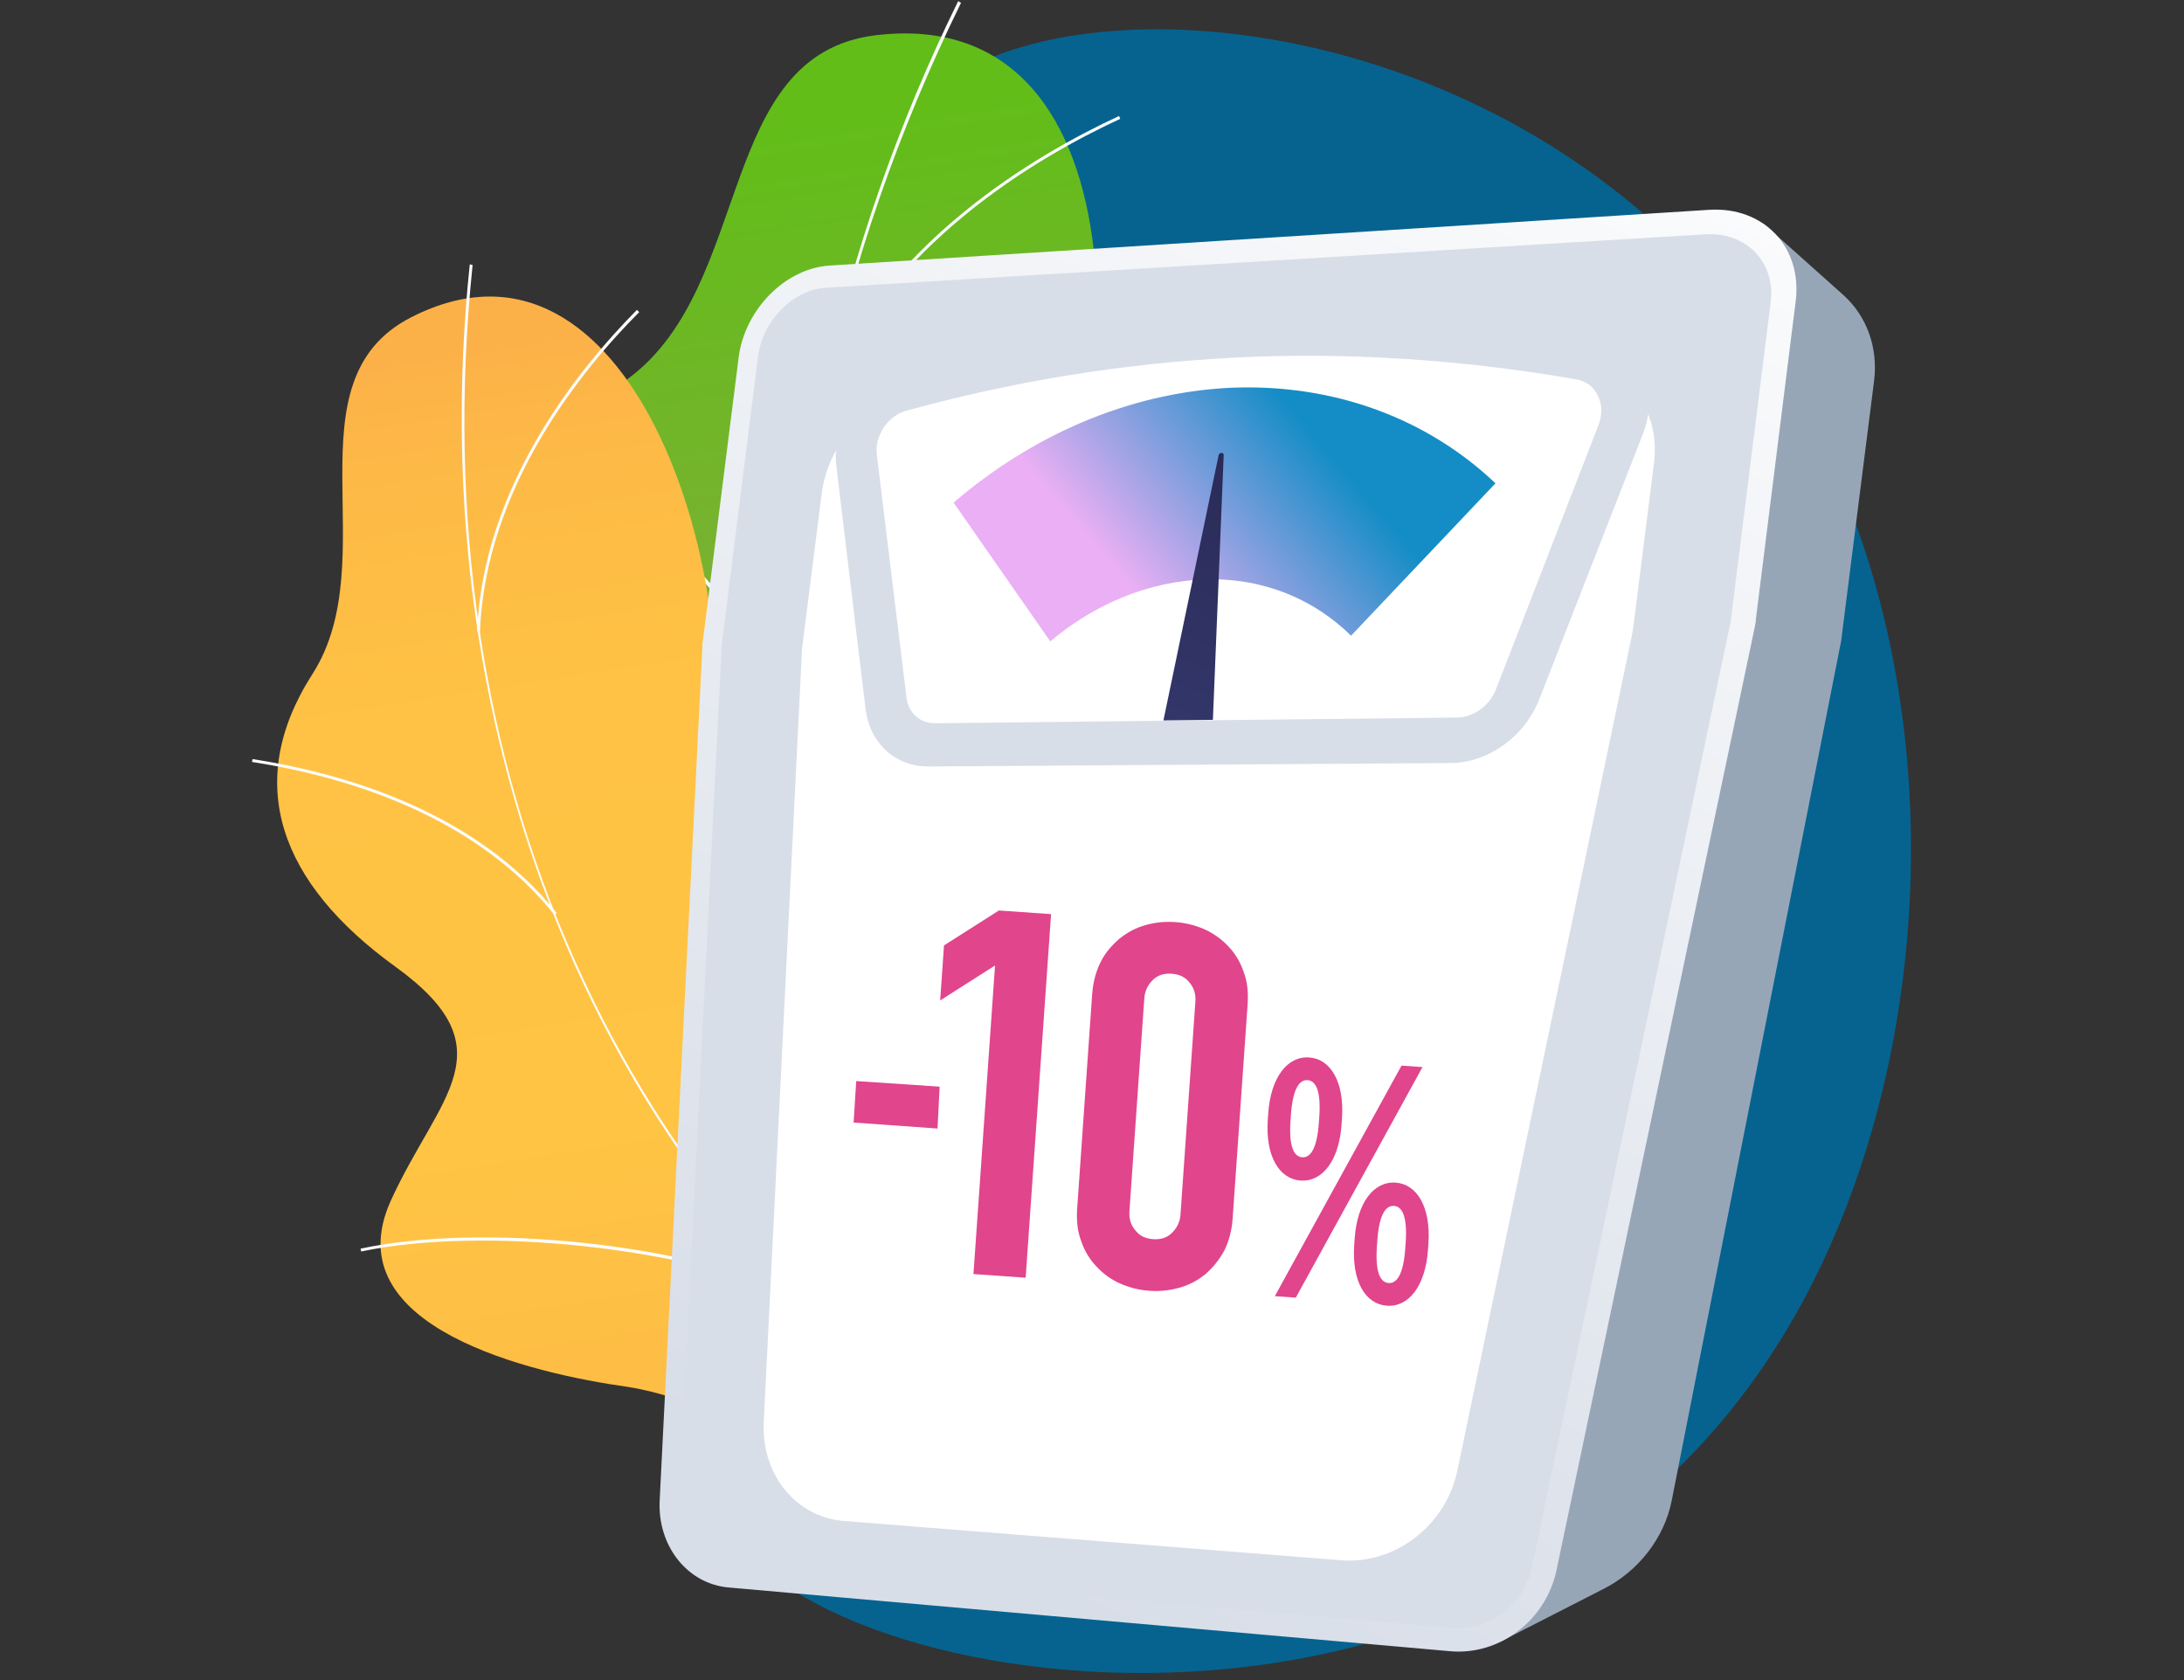 <?xml version="1.0" encoding="UTF-8" standalone="no"?>
<svg
   xmlns:dc="http://purl.org/dc/elements/1.1/"
   xmlns:cc="http://creativecommons.org/ns#"
   xmlns:rdf="http://www.w3.org/1999/02/22-rdf-syntax-ns#"
   xmlns:svg="http://www.w3.org/2000/svg"
   xmlns="http://www.w3.org/2000/svg"
   xmlns:xlink="http://www.w3.org/1999/xlink"
   xmlns:sodipodi="http://sodipodi.sourceforge.net/DTD/sodipodi-0.dtd"
   xmlns:inkscape="http://www.inkscape.org/namespaces/inkscape"
   inkscape:version="1.0 (4035a4fb49, 2020-05-01)"
   sodipodi:docname="artwork_scale.svg"
   id="svg110"
   version="1.1"
   viewBox="0 0 260 200"
   height="200"
   width="260">
  <rect x="0" y="0" width="260" height="200" fill="#333333" stroke="none"/>
  <sodipodi:namedview
     inkscape:current-layer="svg110"
     inkscape:window-maximized="1"
     inkscape:window-y="-8"
     inkscape:window-x="-8"
     inkscape:cy="156.72072"
     inkscape:cx="-8.0589938"
     inkscape:zoom="2.125"
     showgrid="false"
     id="namedview112"
     inkscape:window-height="1017"
     inkscape:window-width="1920"
     inkscape:pageshadow="2"
     inkscape:pageopacity="0"
     guidetolerance="10"
     gridtolerance="10"
     objecttolerance="10"
     borderopacity="1"
     bordercolor="#666666"
     pagecolor="#ffffff" />
  <title
     id="title2">artwork_scale</title>
  <defs
     id="defs41">
    <linearGradient
       id="linearGradient-1"
       y2="1.918"
       x2="0.596"
       y1="0.063"
       x1="0.46">
      <stop
         id="stop4"
         offset="0%"
         stop-color="#62BD19" />
      <stop
         id="stop6"
         offset="100%"
         stop-color="#FB6FBB" />
    </linearGradient>
    <linearGradient
       id="linearGradient-2"
       y2="1.975"
       x2="0.633"
       y1="0.021"
       x1="0.442">
      <stop
         id="stop9"
         offset="0%"
         stop-color="#FCB148" />
      <stop
         id="stop11"
         offset="5.207%"
         stop-color="#FDBA46" />
      <stop
         id="stop13"
         offset="14.24%"
         stop-color="#FFC244" />
      <stop
         id="stop15"
         offset="31.83%"
         stop-color="#FFC444" />
      <stop
         id="stop17"
         offset="48.49%"
         stop-color="#FDB946" />
      <stop
         id="stop19"
         offset="77.54%"
         stop-color="#F99C4D" />
      <stop
         id="stop21"
         offset="86.58%"
         stop-color="#F8924F" />
      <stop
         id="stop23"
         offset="100%"
         stop-color="#F8924F" />
    </linearGradient>
    <linearGradient
       gradientUnits="userSpaceOnUse"
       gradientTransform="scale(0.888,1.126)"
       id="linearGradient-3"
       y2="-37.562"
       x2="115.234"
       y1="145.017"
       x1="45.342">
      <stop
         id="stop26"
         offset="0%"
         stop-color="#D8DEE8" />
      <stop
         id="stop28"
         offset="100%"
         stop-color="#FFFFFF" />
    </linearGradient>
    <linearGradient
       gradientUnits="userSpaceOnUse"
       gradientTransform="scale(1.461,0.685)"
       id="linearGradient-4"
       y2="40.597"
       x2="21.364"
       y1="31.82"
       x1="43.249">
      <stop
         id="stop31"
         offset="0%"
         stop-color="#148DC6" />
      <stop
         id="stop33"
         offset="100%"
         stop-color="#EAAFF4" />
    </linearGradient>
    <linearGradient
       gradientUnits="userSpaceOnUse"
       gradientTransform="scale(0.475,2.106)"
       id="linearGradient-5"
       y2="0.745"
       x2="92.598"
       y1="53.68"
       x1="88.327">
      <stop
         id="stop36"
         offset="0%"
         stop-color="#444B8C" />
      <stop
         id="stop38"
         offset="99.64%"
         stop-color="#26264F" />
    </linearGradient>
    <linearGradient
       gradientUnits="userSpaceOnUse"
       gradientTransform="scale(0.685,1.459)"
       y2="240.105"
       x2="74.632"
       y1="8.332"
       x1="57.607"
       id="linearGradient124"
       xlink:href="#linearGradient-1"
       inkscape:collect="always" />
    <linearGradient
       gradientUnits="userSpaceOnUse"
       gradientTransform="scale(0.685,1.459)"
       y2="240.105"
       x2="74.632"
       y1="8.332"
       x1="57.607"
       id="linearGradient126"
       xlink:href="#linearGradient-1"
       inkscape:collect="always" />
    <linearGradient
       gradientUnits="userSpaceOnUse"
       gradientTransform="scale(0.79,1.265)"
       y2="236.902"
       x2="76.505"
       y1="2.611"
       x1="53.619"
       id="linearGradient128"
       xlink:href="#linearGradient-2"
       inkscape:collect="always" />
    <linearGradient
       gradientUnits="userSpaceOnUse"
       gradientTransform="scale(0.79,1.265)"
       y2="236.902"
       x2="76.505"
       y1="2.611"
       x1="53.619"
       id="linearGradient130"
       xlink:href="#linearGradient-2"
       inkscape:collect="always" />
  </defs>
  <g
     transform="translate(29.797)"
     fill-rule="evenodd"
     fill="none"
     stroke-width="1"
     stroke="none"
     id="Art-Direction-V3">
    <g
       transform="translate(-337,-2464)"
       id="Manage-Your-Risks-UnbrandedWebsite-V3-Copy">
      <g
         transform="translate(310,2378)"
         id="Group-28">
        <g
           transform="translate(27,86)"
           id="artwork_scale">
          <g
             fill-rule="nonzero"
             id="Group">
            <path
               fill="#06638f"
               id="Path"
               d="m 77.611,15.255 c -5.327,9.415 0.934,24.766 -6.974,31.862 -7.688,6.891 -17.079,-4.435 -24.328,1.501 -10.709,8.801 -8.787,49.259 6.919,74.367 4.723,7.573 8.677,10.507 10.379,19.035 3.734,18.353 -9.446,29.269 -6.919,38.343 5.656,20.4 92.424,37.524 127.241,-23.811 16.255,-28.655 18.726,-70.068 4.174,-101.521 C 161.852,-1.733 89.527,-5.963 77.611,15.255 Z" />
            <g
               id="g58"
               transform="translate(23.691)">
              <g
                 style="fill:url(#linearGradient126)"
                 fill="url(#linearGradient-1)"
                 transform="translate(2.707,3.384)"
                 id="SVGID_1_-link">
                <path
                   style="fill:url(#linearGradient124)"
                   id="SVGID_1_"
                   d="m 50.089,182.62 c 1.76,0.609 6.227,0.406 7.378,-0.135 7.513,-3.587 22.066,-9.273 25.586,-17.396 0.609,-1.354 -4.806,-5.618 -5.009,-7.31 -2.775,-3.52 -3.926,-4.603 -4.941,-9.273 C 70.192,134.766 97.334,125.154 79.803,108.3 67.01,95.913 51.51,94.762 64.98,71.952 78.45,49.141 81.225,-3.181 48.058,0.812 29.038,3.114 33.505,30.459 18.749,41.56 4.738,52.119 4.873,66.672 15.636,82.646 26.33,98.553 15.094,101.057 4.061,112.293 c -13.267,13.47 10.018,28.632 21.389,34.791 9.07,4.806 28.97,23.488 24.638,35.536 z" />
              </g>
              <g
                 id="g56"
                 fill="#fcfdfe">
                <path
                   id="path46"
                   d="m 72.358,177.747 0.338,-0.271 C 34.994,128.268 30.662,62.069 60.919,0.338 L 60.58,0.135 C 46.23,29.376 39.394,60.851 40.951,91.107 42.508,122.988 53.405,152.973 72.358,177.747 Z" />
                <path
                   id="path48"
                   d="M 0.541,120.551 C 17.328,123.056 41.492,134.969 54.353,147.152 l 0.271,-0.271 C 41.628,134.63 17.396,122.717 0.541,120.213 Z" />
                <path
                   id="path50"
                   d="m 65.115,168 0.406,-0.135 c -3.384,-8.596 -2.234,-18.546 3.317,-29.647 4.061,-8.122 10.424,-16.583 18.817,-25.247 l -0.271,-0.271 c -8.461,8.664 -14.756,17.193 -18.885,25.315 C 62.814,149.183 61.663,159.268 65.115,168 Z" />
                <path
                   id="path52"
                   d="m 40.883,86.843 0.406,-0.135 C 35.807,70.192 21.118,59.159 9.815,52.864 l -0.203,0.338 C 20.848,59.497 35.4,70.463 40.883,86.843 Z" />
                <path
                   id="path54"
                   d="m 44.335,47.11 0.338,0.135 C 52.187,29.106 69.921,18.749 79.871,14.147 L 79.736,13.808 C 69.786,18.411 51.849,28.902 44.335,47.11 Z" />
              </g>
            </g>
            <g
               id="g74"
               transform="translate(0,31.136)">
              <g
                 style="fill:url(#linearGradient130)"
                 fill="url(#linearGradient-2)"
                 transform="translate(2.707,4.061)"
                 id="SVGID_4_-link">
                <path
                   style="fill:url(#linearGradient128)"
                   id="SVGID_4_"
                   d="m 73.441,151.823 c 1.692,0 5.28,-1.557 6.024,-2.369 5.144,-5.212 15.365,-14.35 15.772,-22.066 0.067,-1.286 -5.686,-3.181 -6.363,-4.467 -3.384,-2.098 -4.67,-2.572 -6.904,-6.16 C 75.404,106.269 94.83,90.16 75.268,81.563 60.919,75.268 47.855,78.991 51.984,56.113 56.113,33.234 42.575,-10.762 16.448,2.572 1.489,10.221 13.47,31.407 4.67,45.08 -3.655,58.076 0.88,69.989 14.553,79.871 c 13.673,9.882 5.144,15.365 -0.541,27.887 -6.836,15.094 16.99,20.577 28.158,22.134 9.07,1.354 31.204,10.695 31.272,21.931 z" />
              </g>
              <g
                 id="g72"
                 fill="#fcfdfe">
                <path
                   id="path62"
                   d="m 89.753,143.091 0.203,-0.271 C 43.997,113.715 20.239,60.445 26.466,0.406 L 26.127,0.338 C 23.149,28.835 27.143,56.79 37.566,81.293 48.532,107.081 66.604,128.471 89.753,143.091 Z" />
                <path
                   id="path64"
                   d="m 13.199,117.844 c 14.553,-3.046 38.108,-0.541 52.458,5.55 l 0.135,-0.338 c -14.417,-6.16 -38.04,-8.664 -52.661,-5.55 z" />
                <path
                   id="path66"
                   d="m 80.819,137.27 0.271,-0.203 c -5.347,-6.092 -7.513,-14.62 -6.295,-25.383 0.88,-7.919 3.52,-16.854 7.852,-26.533 l -0.338,-0.135 c -4.332,9.679 -6.972,18.682 -7.852,26.601 -1.218,10.898 0.88,19.562 6.363,25.654 z" />
                <path
                   id="path68"
                   d="m 36.213,77.773 0.271,-0.203 C 26.94,65.589 11.507,60.986 0.271,59.226 L 0.203,59.565 C 11.439,61.325 26.737,65.927 36.213,77.773 Z" />
                <path
                   id="path70"
                   d="M 27.007,43.997 H 27.346 C 28.023,26.804 39.529,12.793 46.298,6.024 L 46.027,5.753 C 39.259,12.59 27.684,26.669 27.007,43.997 Z" />
              </g>
            </g>
            <g
               id="g94"
               transform="translate(48.058,24.367)">
              <path
                 id="path76"
                 fill="#97a6b7"
                 d="M 88.332,36.89 C 89.347,35.197 132.058,2.234 132.058,2.234 l 9.544,8.529 c 2.775,2.504 4.129,6.227 3.655,10.153 l -3.926,31.001 -20.171,102.343 c -0.88,4.467 -3.994,8.461 -8.19,10.559 l -12.184,6.227 z" />
              <path
                 style="fill:url(#linearGradient-3)"
                 id="path78"
                 fill="url(#linearGradient-3)"
                 d="M 125.628,0.609 20.915,7.243 C 15.636,7.581 10.83,12.454 10.085,18.14 L 5.821,51.916 c -0.068,0.271 -0.068,0.541 -0.068,0.88 L 0.677,154.259 c -0.271,5.415 3.317,9.95 8.258,10.356 l 85.828,7.581 c 5.889,0.541 11.371,-3.655 12.658,-9.544 L 131.043,50.292 c 0.068,-0.338 0.135,-0.609 0.135,-0.948 L 135.916,11.507 C 136.728,5.077 132.126,0.203 125.628,0.609 Z" />
              <path
                 id="path80"
                 fill="#d8dee8"
                 d="M 9.205,162.044 C 5.483,161.705 2.775,158.321 2.978,154.259 L 8.055,52.593 c 0,-0.203 0,-0.406 0.068,-0.677 L 12.387,18.073 c 0.541,-4.264 4.197,-7.987 8.122,-8.19 L 125.222,3.52 c 4.873,-0.271 8.326,3.384 7.716,8.122 l -4.738,37.77 c 0,0.271 -0.068,0.474 -0.135,0.745 l -23.555,112.09 c -0.948,4.4 -5.077,7.581 -9.476,7.175 z" />
              <path
                 id="path82"
                 fill="#ffffff"
                 d="m 107.758,18.479 -75.404,3.655 c -6.092,0.271 -11.575,5.821 -12.387,12.251 l -2.301,18.14 c -0.068,0.338 -0.068,0.677 -0.068,0.948 L 13.064,144.986 c -0.271,6.16 3.79,11.236 9.544,11.71 l 59.159,4.67 c 6.43,0.541 12.522,-4.129 13.876,-10.695 L 116.355,51.578 c 0.068,-0.338 0.135,-0.745 0.203,-1.083 l 2.504,-19.832 c 0.812,-7.107 -4.264,-12.59 -11.304,-12.184 z" />
              <g
                 id="g92"
                 transform="translate(20.983,12.184)">
                <path
                   id="path84"
                   fill="#d8dee8"
                   d="M 90.566,3.046 C 62.678,-1.692 35.4,-0.135 8.732,7.243 3.723,8.596 0.068,14.011 0.745,19.088 L 4.197,47.787 c 0.474,4.129 3.587,6.972 7.581,6.904 l 62.002,-0.406 c 4.535,0 8.867,-3.114 10.627,-7.581 L 96.725,15.162 C 98.959,9.544 96.116,3.994 90.566,3.046 Z" />
                <path
                   id="path86"
                   fill="#ffffff"
                   d="m 12.454,49.547 c -1.76,0 -3.181,-1.218 -3.384,-3.114 L 5.55,17.599 C 5.415,16.516 5.686,15.365 6.363,14.35 7.039,13.334 8.055,12.59 9.138,12.319 21.931,8.799 34.994,6.701 48.058,6.024 c 13.334,-0.677 27.007,0.203 40.68,2.572 1.218,0.203 2.166,0.88 2.64,1.963 0.541,1.015 0.541,2.301 0.068,3.52 L 79.262,45.486 c -0.745,1.963 -2.707,3.384 -4.67,3.384 z" />
                <path
                   style="fill:url(#linearGradient-4)"
                   id="path88"
                   fill="url(#linearGradient-4)"
                   d="m 44.674,32.422 c 6.904,-0.203 12.928,2.369 17.328,6.701 L 79.194,20.983 C 71.139,13.334 60.039,9.07 47.584,9.612 35.4,10.221 23.894,15.365 14.688,23.284 l 11.507,16.516 c 5.212,-4.4 11.71,-7.175 18.479,-7.378 z" />
                <path
                   style="fill:url(#linearGradient-5)"
                   id="path90"
                   fill="url(#linearGradient-5)"
                   d="m 45.554,49.141 -5.889,0.068 L 46.23,17.666 c 0.068,-0.406 0.677,-0.406 0.609,0 z" />
              </g>
            </g>
          </g>
          <g
             fill-rule="nonzero"
             fill="#e1458c"
             transform="rotate(4,-1498.618,1229.965)"
             id="Group-18">
            <g
               transform="translate(0.791,0.007)"
               id="g100">
              <polygon
                 points="-0.005,11.525 -0.005,4.96 6.222,0.357 12.45,0.357 12.45,43.744 6.222,43.744 6.222,6.922 "
                 id="polygon97" />
              <path
                 id="Shape"
                 d="m 17.995,9.544 c 0,-1.489 0.271,-2.775 0.745,-3.926 0.474,-1.151 1.218,-2.098 2.031,-2.911 0.88,-0.812 1.828,-1.421 2.978,-1.828 1.083,-0.406 2.301,-0.609 3.52,-0.609 1.218,0 2.369,0.203 3.52,0.609 1.083,0.406 2.098,1.015 2.978,1.828 0.88,0.812 1.557,1.76 2.031,2.911 C 36.338,6.769 36.541,8.055 36.541,9.544 V 34.994 c 0,1.489 -0.271,2.775 -0.745,3.926 -0.541,1.151 -1.218,2.098 -2.031,2.911 -0.88,0.812 -1.828,1.421 -2.978,1.828 -1.151,0.406 -2.301,0.609 -3.52,0.609 -1.218,0 -2.369,-0.203 -3.52,-0.609 -1.151,-0.406 -2.098,-1.015 -2.978,-1.828 -0.88,-0.812 -1.557,-1.76 -2.031,-2.911 -0.541,-1.151 -0.745,-2.437 -0.745,-3.926 z M 24.222,34.994 c 0,0.88 0.271,1.624 0.88,2.234 0.541,0.609 1.286,0.88 2.166,0.88 0.88,0 1.624,-0.271 2.166,-0.88 0.541,-0.609 0.88,-1.354 0.88,-2.234 V 9.544 c 0,-0.88 -0.271,-1.624 -0.88,-2.234 -0.541,-0.609 -1.286,-0.88 -2.166,-0.88 -0.88,0 -1.624,0.271 -2.166,0.88 -0.541,0.609 -0.88,1.354 -0.88,2.234 z" />
            </g>
            <path
               id="path102"
               d="m 40.684,22.957 v -0.745 c 0,-4.332 1.828,-6.972 4.4,-6.972 2.572,0 4.4,2.64 4.4,6.972 v 0.745 c 0,4.332 -1.828,6.972 -4.4,6.972 -2.572,0 -4.4,-2.64 -4.4,-6.972 z m 15.433,-7.513 h 2.504 L 45.49,43.873 h -2.504 z m -9.341,7.446 v -0.677 c 0,-3.046 -0.677,-4.264 -1.692,-4.264 -1.015,0 -1.692,1.218 -1.692,4.264 v 0.677 c 0,3.046 0.677,4.264 1.692,4.264 1.015,0 1.692,-1.218 1.692,-4.264 z m 5.212,14.214 v -0.745 c 0,-4.332 1.828,-6.972 4.4,-6.972 2.572,0 4.4,2.64 4.4,6.972 v 0.745 c 0,4.332 -1.828,6.972 -4.4,6.972 -2.572,0 -4.4,-2.572 -4.4,-6.972 z m 6.092,0 v -0.677 c 0,-3.046 -0.677,-4.264 -1.692,-4.264 -1.015,0 -1.692,1.218 -1.692,4.264 v 0.677 c 0,3.046 0.677,4.264 1.692,4.264 1.015,0 1.692,-1.218 1.692,-4.264 z" />
          </g>
          <polygon
             points="82,133.998 71.984,133.987 71.952,129.039 81.901,129.01 "
             transform="rotate(4,76.976,131.504)"
             fill="#e1458c"
             id="Rectangle" />
        </g>
      </g>
    </g>
  </g>
</svg>
